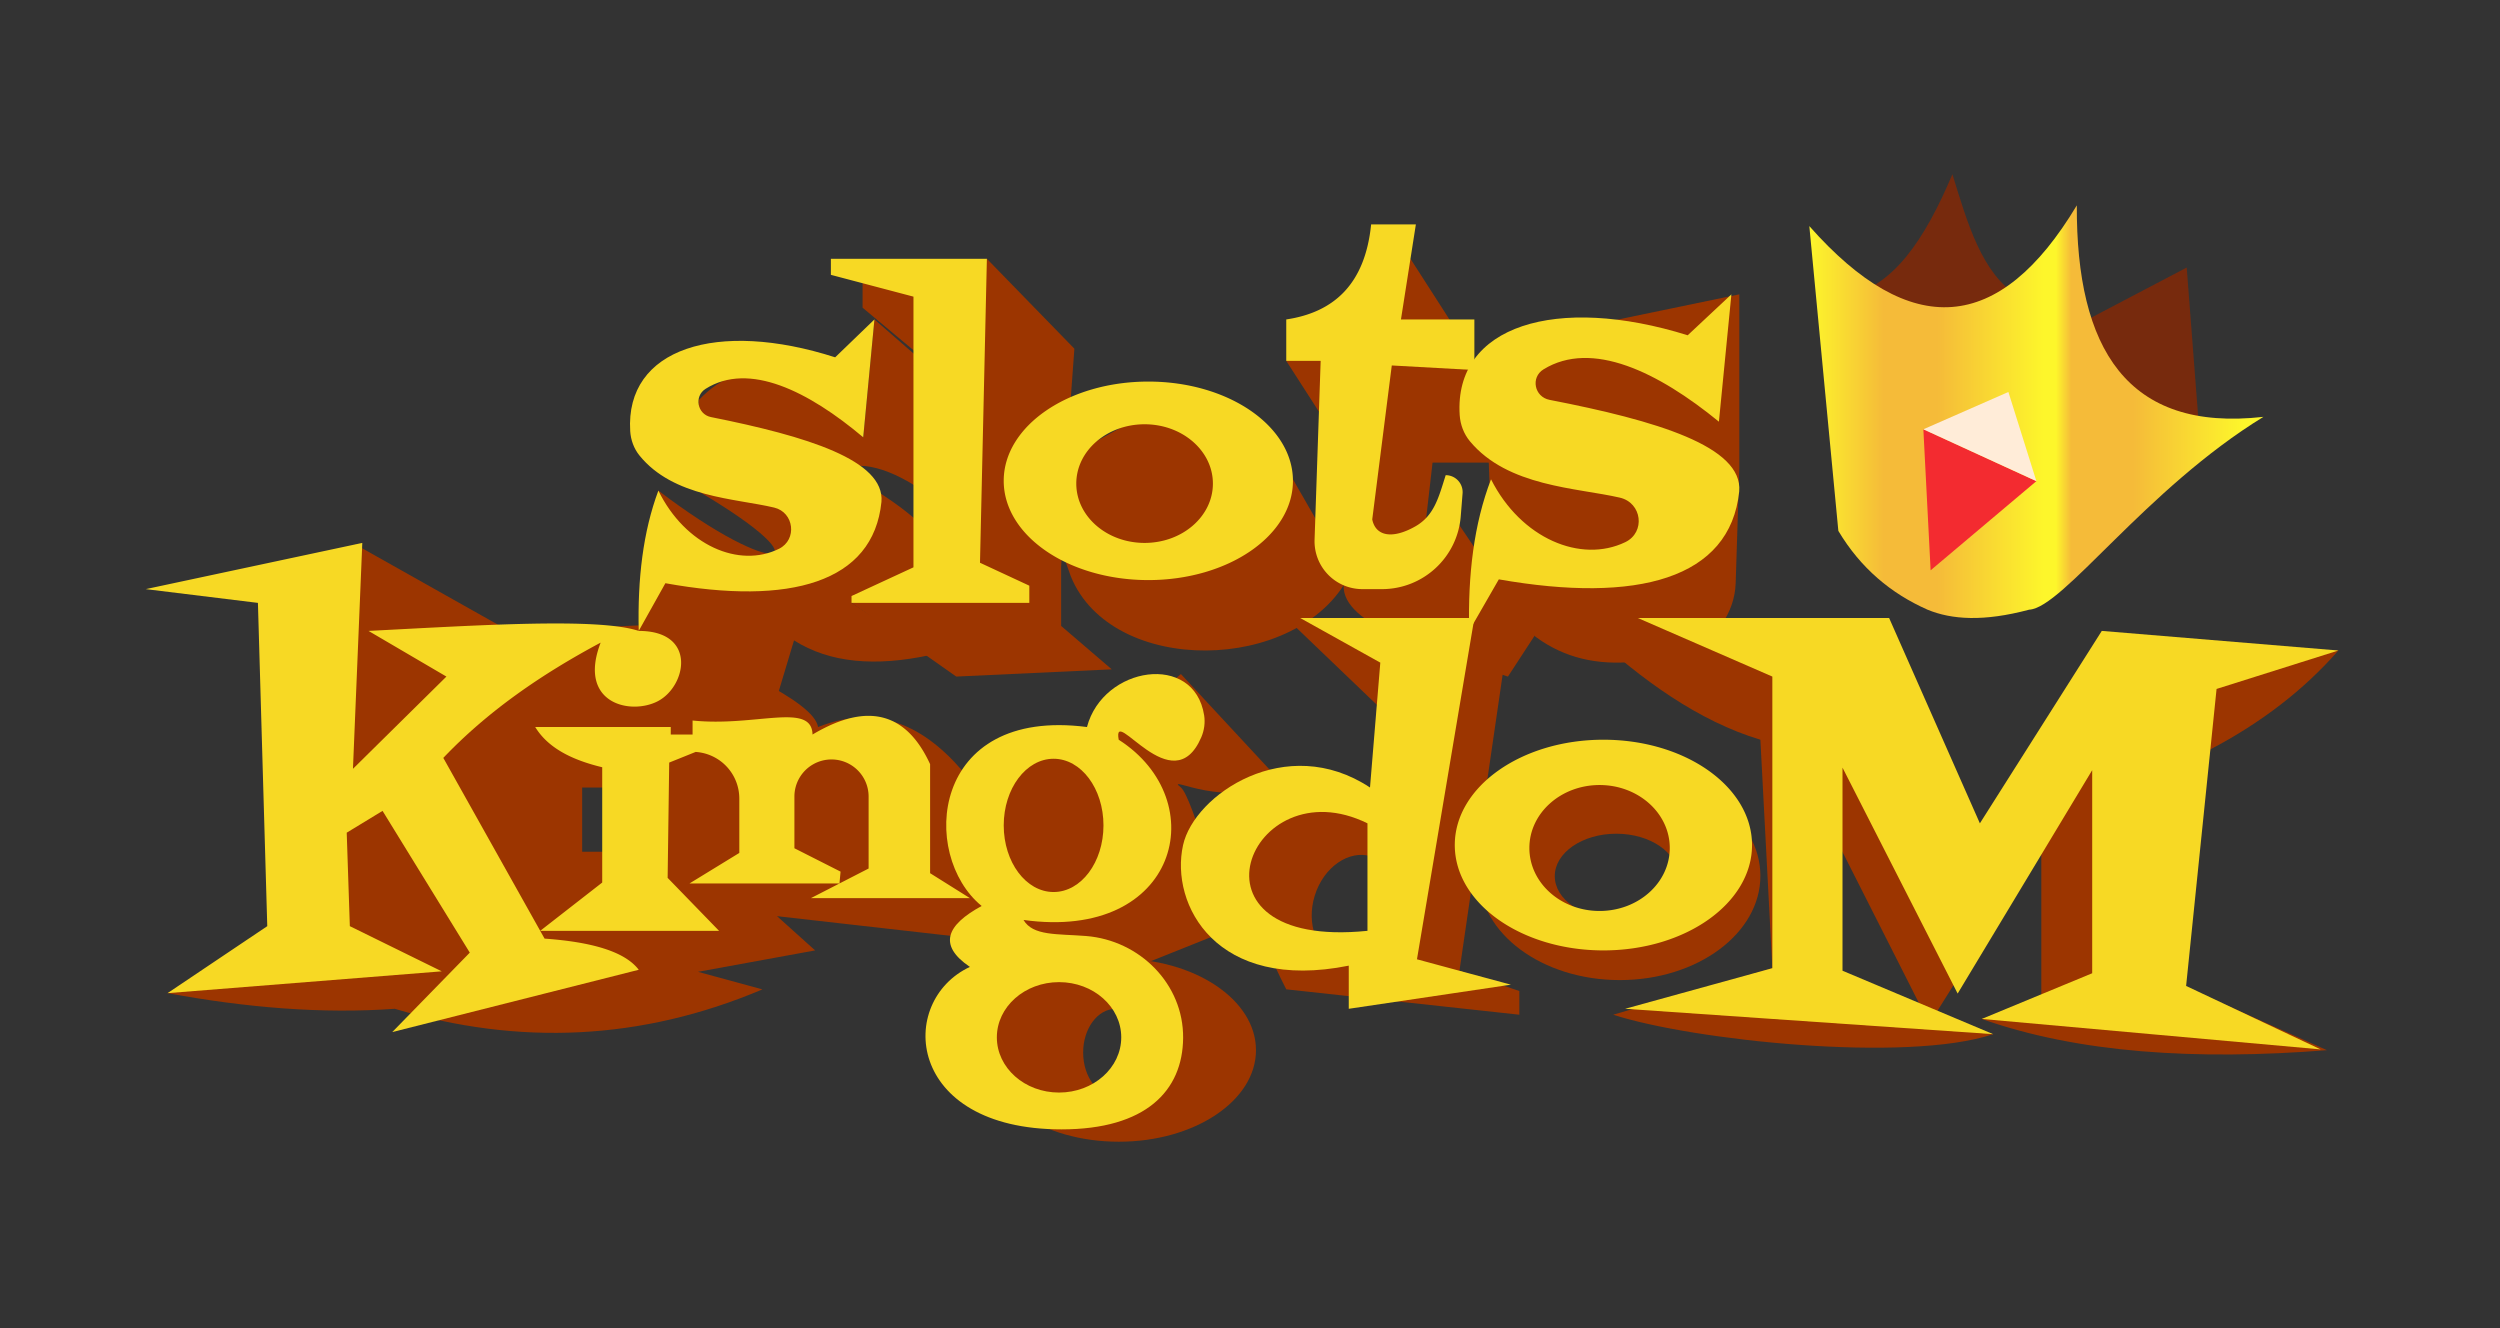 <svg xmlns="http://www.w3.org/2000/svg" viewBox="0 0 426.667 226.667" height="226.667" width="426.667"><rect x="0" y="0" width="426.667" height="226.667" fill="#333333" stroke="none"/><defs><clipPath id="a"><path d="M0 170h320V0H0z"/></clipPath><linearGradient id="b" gradientTransform="matrix(58.14 0 0 -58.14 231.652 117.335)" gradientUnits="userSpaceOnUse" x2="1"><stop offset="0" stop-color="#fdf62b"/><stop offset=".165" stop-color="#f5bb39"/><stop offset=".282" stop-color="#f5bb39"/><stop offset=".517" stop-color="#fdf62b"/><stop offset=".543" stop-color="#fdf62b"/><stop offset=".577" stop-color="#f5bb39"/><stop offset=".713" stop-color="#f5bb39"/><stop offset=".955" stop-color="#fdf62b"/><stop offset="1" stop-color="#fdf62b"/></linearGradient><clipPath id="c"><path d="M0 170h320V0H0z"/></clipPath></defs><g clip-path="url(#a)" transform="matrix(1.333 0 0 -1.333 0 226.667)"><path d="M203.357 89.266c6.903-6.34 14.102-11.538 22.028-13.931l1.532-29.25-20.38-5.958c10.073-3.267 37.533-6.212 48.655-2.492l-19.723 3.25-3.502 27.848 15.055-29.751 14.333 22.866V41.874l-7.626-2.29c12.398-4.378 27.428-5.32 44.19-3.998L277.86 44.56l5.138 29.537c6.488 3.4 11.963 7.61 16.393 12.66l-27.62-1.553-20.396-31.51-12.378 34.385z" fill="#9c3500"/><path d="M206.94 52.44c-4.353 0-7.88 2.432-7.88 5.431 0 3 3.527 5.43 7.88 5.43 4.352 0 7.88-2.43 7.88-5.43 0-2.999-3.528-5.43-7.88-5.43m.447 18.804c-9.94 0-18-5.974-18-13.342 0-7.369 8.06-13.343 18-13.343s17.999 5.974 17.999 13.343c0 7.368-8.058 13.342-18 13.342" fill="#9c3500"/><path d="M178.678 52.164c-1.143-3.65-4.383-5.887-7.238-4.993-2.855.893-4.243 4.578-3.101 8.23 1.144 3.651 4.384 5.886 7.239 4.992 2.855-.893 4.244-4.577 3.1-8.229m8.18-6.412l6.585 45.166h-28.761l11.625-11.14-.848-13.877c-19.07 3.182-18.6-7.133-10.777-22.524l29.844-3.25v3.033zM142.85 29.679c-2.303 0-4.172 2.509-4.172 5.604 0 3.094 1.869 5.602 4.173 5.602 2.305 0 4.173-2.508 4.173-5.602 0-3.095-1.868-5.604-4.173-5.604m.393 17.627c-9.7 0-17.562-5.247-17.562-11.72 0-6.472 7.863-11.72 17.562-11.72 9.699 0 17.562 5.248 17.562 11.72 0 6.473-7.863 11.72-17.562 11.72" fill="#9c3500"/><path d="M130.052 52.18c1.433-3.768 9.292-4.504 16.972-5.325l10.03 4.012c-.62 3.714-4.481 17.253-5.86 18.35-2.376 1.89 6.61-3.315 12.237 1.34L151.194 83.74l-9.703-8.405c-4.122.406-7.458-.465-10.111-2.441-4.48-3.34-5.862-9.468-3.772-14.651zM78.671 60.994h-4.138v8.223h4.138zm20.815-8.25l28.128-3.188-3.439 20.627c-5.22 6.623-11.39 9.954-19.438 6.777-.538 3.416-12.134 8.299-22.557 13.026l-17.01-.72-19.682 11.074-7.696-49.473-16.339-7.978c10.151-1.881 19.893-2.668 29.09-2.004 15.889-4.753 31.583-4.072 47.068 2.483l-8.251 2.25 15.002 2.742zM222.69 132.357v-22.192l-.466-14.744c-.124-3.94-2.657-7.455-6.41-8.669-10.302-3.335-18.8-1.528-24.635 7.863l-.794 22.72 7.688 9.918z" fill="#9c3500"/><path d="M183.412 110.811h7.904l-3.952 15.548-6.779 10.552-15.903-13.072 4.184-6.505 3.163-22.229c-.199-5.065 10.853-8.305 21.037-11.686l3.397 5.209-9.606 14.153-4.256.961z" fill="#9c3500"/><path d="M172.685 96.231l-8.004 13.934-17.475 7.17-14.747-8.13 4.649-12.974c5.233-12.811 29.063-12.45 35.578 0" fill="#9c3500"/><path d="M142.34 84.346l-6.482 5.556v7.575l1.235 21.595.463 6.327-11.204 11.51-15.914-3.125v-3.137l7.21-6.02c1.964-16.685 5.335-29.197-8.625-31.773l13.408-9.434z" fill="#9c3500"/><path d="M111.956 129.144l8.15-7.101v-16.226c-5.232 3.982-9.49 5.464-12.64 4.099 6.561-3.465 11.78-7.228 14.177-11.614l-12.62-5.449 10.06-6.678c-6.95-1.503-12.842-1.033-17.424 1.879l-2.05-6.832-17.83 8.044 2.514 17.963c15.114-11.525 21.717-9.912 5.402-.245l-.264 11.803c5.987 6.345 13.106 4.089 21.088-4.732z" fill="#9c3500"/><path d="M279.969 135.787l-16.194-8.496c2.507-7.611 9.533-10.547 17.787-12.212zM249.97 147.733c-3.5-8.28-7.695-14.77-14.07-15.664 7.67-4.682 15.23-5.939 22.565 0-4.742 2.921-6.548 9.378-8.495 15.664" fill="#772a0d"/></g><path d="M231.651 141.097l3.717-39.026c2.845-4.76 6.727-8.011 11.417-10.088 3.104-1.281 7.181-1.552 13.008 0 4.328.222 14.866 15.398 29.999 24.689-17.5-1.983-23.97 8.769-23.893 27.079-9.881-16.507-21.305-17.306-34.248-2.654" fill="url(#b)" transform="matrix(1.333 0 0 -1.333 0 226.667)"/><g clip-path="url(#c)" transform="matrix(1.333 0 0 -1.333 0 226.667)"><path d="M260.722 108.442l-14.47 6.637.93-18.053z" fill="#f32b30"/><path d="M257.138 119.858l-10.885-4.78 14.469-6.636z" fill="#ffecd8"/><path d="M111.956 129.144l-5.029-4.85c-15.09 4.85-26.898 1.178-26.24-9.447.07-1.126.467-2.231 1.175-3.109 4.347-5.393 12.32-5.505 17.257-6.682 2.556-.609 2.976-4.106.622-5.274-5.1-2.532-12 .409-15.448 7.447-1.97-5.27-2.674-11.344-2.515-17.963l3.413 6.107c15.911-2.878 26.621.04 27.663 10.419.444 5.33-9.528 8.393-21.826 10.851-1.748.349-2.2 2.659-.694 3.613 5.56 3.52 13.182-.305 20.185-6.201zM221.675 132.357l-5.596-5.24c-16.787 5.24-29.924 1.272-29.193-10.209.078-1.217.52-2.41 1.309-3.36 4.836-5.827 13.706-5.948 19.198-7.22 2.844-.658 3.31-4.437.693-5.7-5.675-2.735-13.352.443-17.187 8.048-2.193-5.694-2.975-12.257-2.798-19.41l3.797 6.6c17.7-3.112 29.617.042 30.776 11.257.494 5.76-10.601 9.07-24.282 11.725-1.946.378-2.447 2.874-.773 3.905 6.187 3.804 14.666-.329 22.457-6.7z" fill="#f7d924"/><path d="M131.786 92.853v2.204l-6.315 2.936.881 38.918H106.38v-2.057l10.573-2.79V97.406l-7.93-3.672v-.88zM188.767 122.665v6.479h-9.4l1.91 12.172h-5.728c-.766-7.607-4.717-11.256-10.867-12.172v-5.304h4.405l-.78-22.89a6.125 6.125 0 0 1 6.123-6.334h2.5c5.276 0 9.666 4.05 10.09 9.308l.236 2.939a2.168 2.168 0 0 1-2.161 2.342c-.913-2.878-1.47-5.191-3.913-6.571-3.001-1.694-5.078-1.181-5.491.908l2.502 19.71zM76.903 87.767c-2.992-7.778 3.817-9.341 7.336-7.492 3.673 1.929 5.03 8.99-2.46 8.99-5.199 1.715-20.35.735-34.596 0l9.973-5.845L45.19 71.61l1.196 28.923-27.725-5.917 14.362-1.762 1.196-41.39-12.765-8.575 35.105 2.792-11.768 5.784-.399 11.968 4.587 2.792 11.17-18.15-9.929-10.173 31.56 7.978c-1.786 2.353-6.065 3.563-12.057 3.99L56.757 73.007c5.775 6.062 12.67 10.765 20.146 14.76" fill="#f7d924"/><path d="M68.526 76.96h17.353v-.961h2.793v1.795c8.092-.834 15.257 2.404 15.358-1.795 7.246 4.319 12.096 2.634 15.053-3.79V58.247l5.092-3.191H103.83l7.38 3.789v9.213a4.75 4.75 0 0 1-9.5 0v-6.619l5.91-2.993-.142-1.517H88.273l6.382 3.911v6.964a5.98 5.98 0 0 1-5.59 5.967l-3.386-1.363-.2-14.76 6.583-6.782H69.164l7.939 6.184v14.76c-3.817.921-6.921 2.434-8.577 5.15M146.545 100.532c-4.83 0-8.745 3.401-8.745 7.596s3.915 7.595 8.745 7.595c4.83 0 8.745-3.4 8.745-7.595s-3.915-7.596-8.745-7.596m.48 20.657c-10.227 0-18.517-5.69-18.517-12.708s8.29-12.707 18.516-12.707c10.225 0 18.514 5.69 18.514 12.707 0 7.018-8.289 12.708-18.514 12.708M204.796 53.41c-4.964 0-8.987 3.61-8.987 8.063 0 4.452 4.023 8.061 8.987 8.061s8.988-3.609 8.988-8.06c0-4.455-4.024-8.064-8.988-8.064m.492 21.925c-10.51 0-19.03-6.038-19.03-13.487 0-7.45 8.52-13.488 19.03-13.488 10.509 0 19.029 6.038 19.029 13.488 0 7.45-8.52 13.487-19.03 13.487" fill="#f7d924"/><path d="M134.894 55.835c-3.526 0-6.385 3.819-6.385 8.531 0 4.712 2.859 8.531 6.385 8.531 3.527 0 6.386-3.819 6.386-8.531 0-4.712-2.859-8.531-6.386-8.531m.698-11.537c4.398 0 7.963-3.165 7.963-7.069s-3.565-7.069-7.963-7.069-7.963 3.165-7.963 7.069 3.565 7.069 7.963 7.069m18.578 34.154c-1.259 8.12-12.949 6.307-15.003-1.492-20.084 2.601-21.45-16.412-13.485-22.912-4.473-2.429-5.641-5-1.507-7.8-9.383-4.388-8.245-20.801 11.742-20.801 10.795 0 15.504 4.95 15.561 11.704.058 6.895-5.546 12.502-12.419 13.052-3.705.297-6.81-.012-8.017 2.057 19.825-2.762 24.375 15.275 12.187 23.075-.85 4.662 6.912-8.214 10.576.32.375.874.51 1.857.365 2.797" fill="#f7d924"/><path d="M175.08 64.629V50.867c-24.7-2.507-15.127 21.218 0 13.762m18.362-20.656l-12.025 3.25 7.35 43.695h-22.3l10.257-5.713-1.32-15.988c-10.722 7.094-22.5-.906-23.933-7.368-1.697-7.651 4.271-18.851 21.214-15.44v-5.524zM299.392 86.758l-30.296 2.508-15.608-24.637-11.62 26.289h-32.175l17.224-7.498V46.085l-18.85-5.2 47.126-3.25L235.9 45.76v26l14.742-28.925 17.226 28.6v-26l-14.138-5.85 43.388-3.9-17.226 8.126 3.9 38.024z" fill="#f7d924"/></g></svg>
